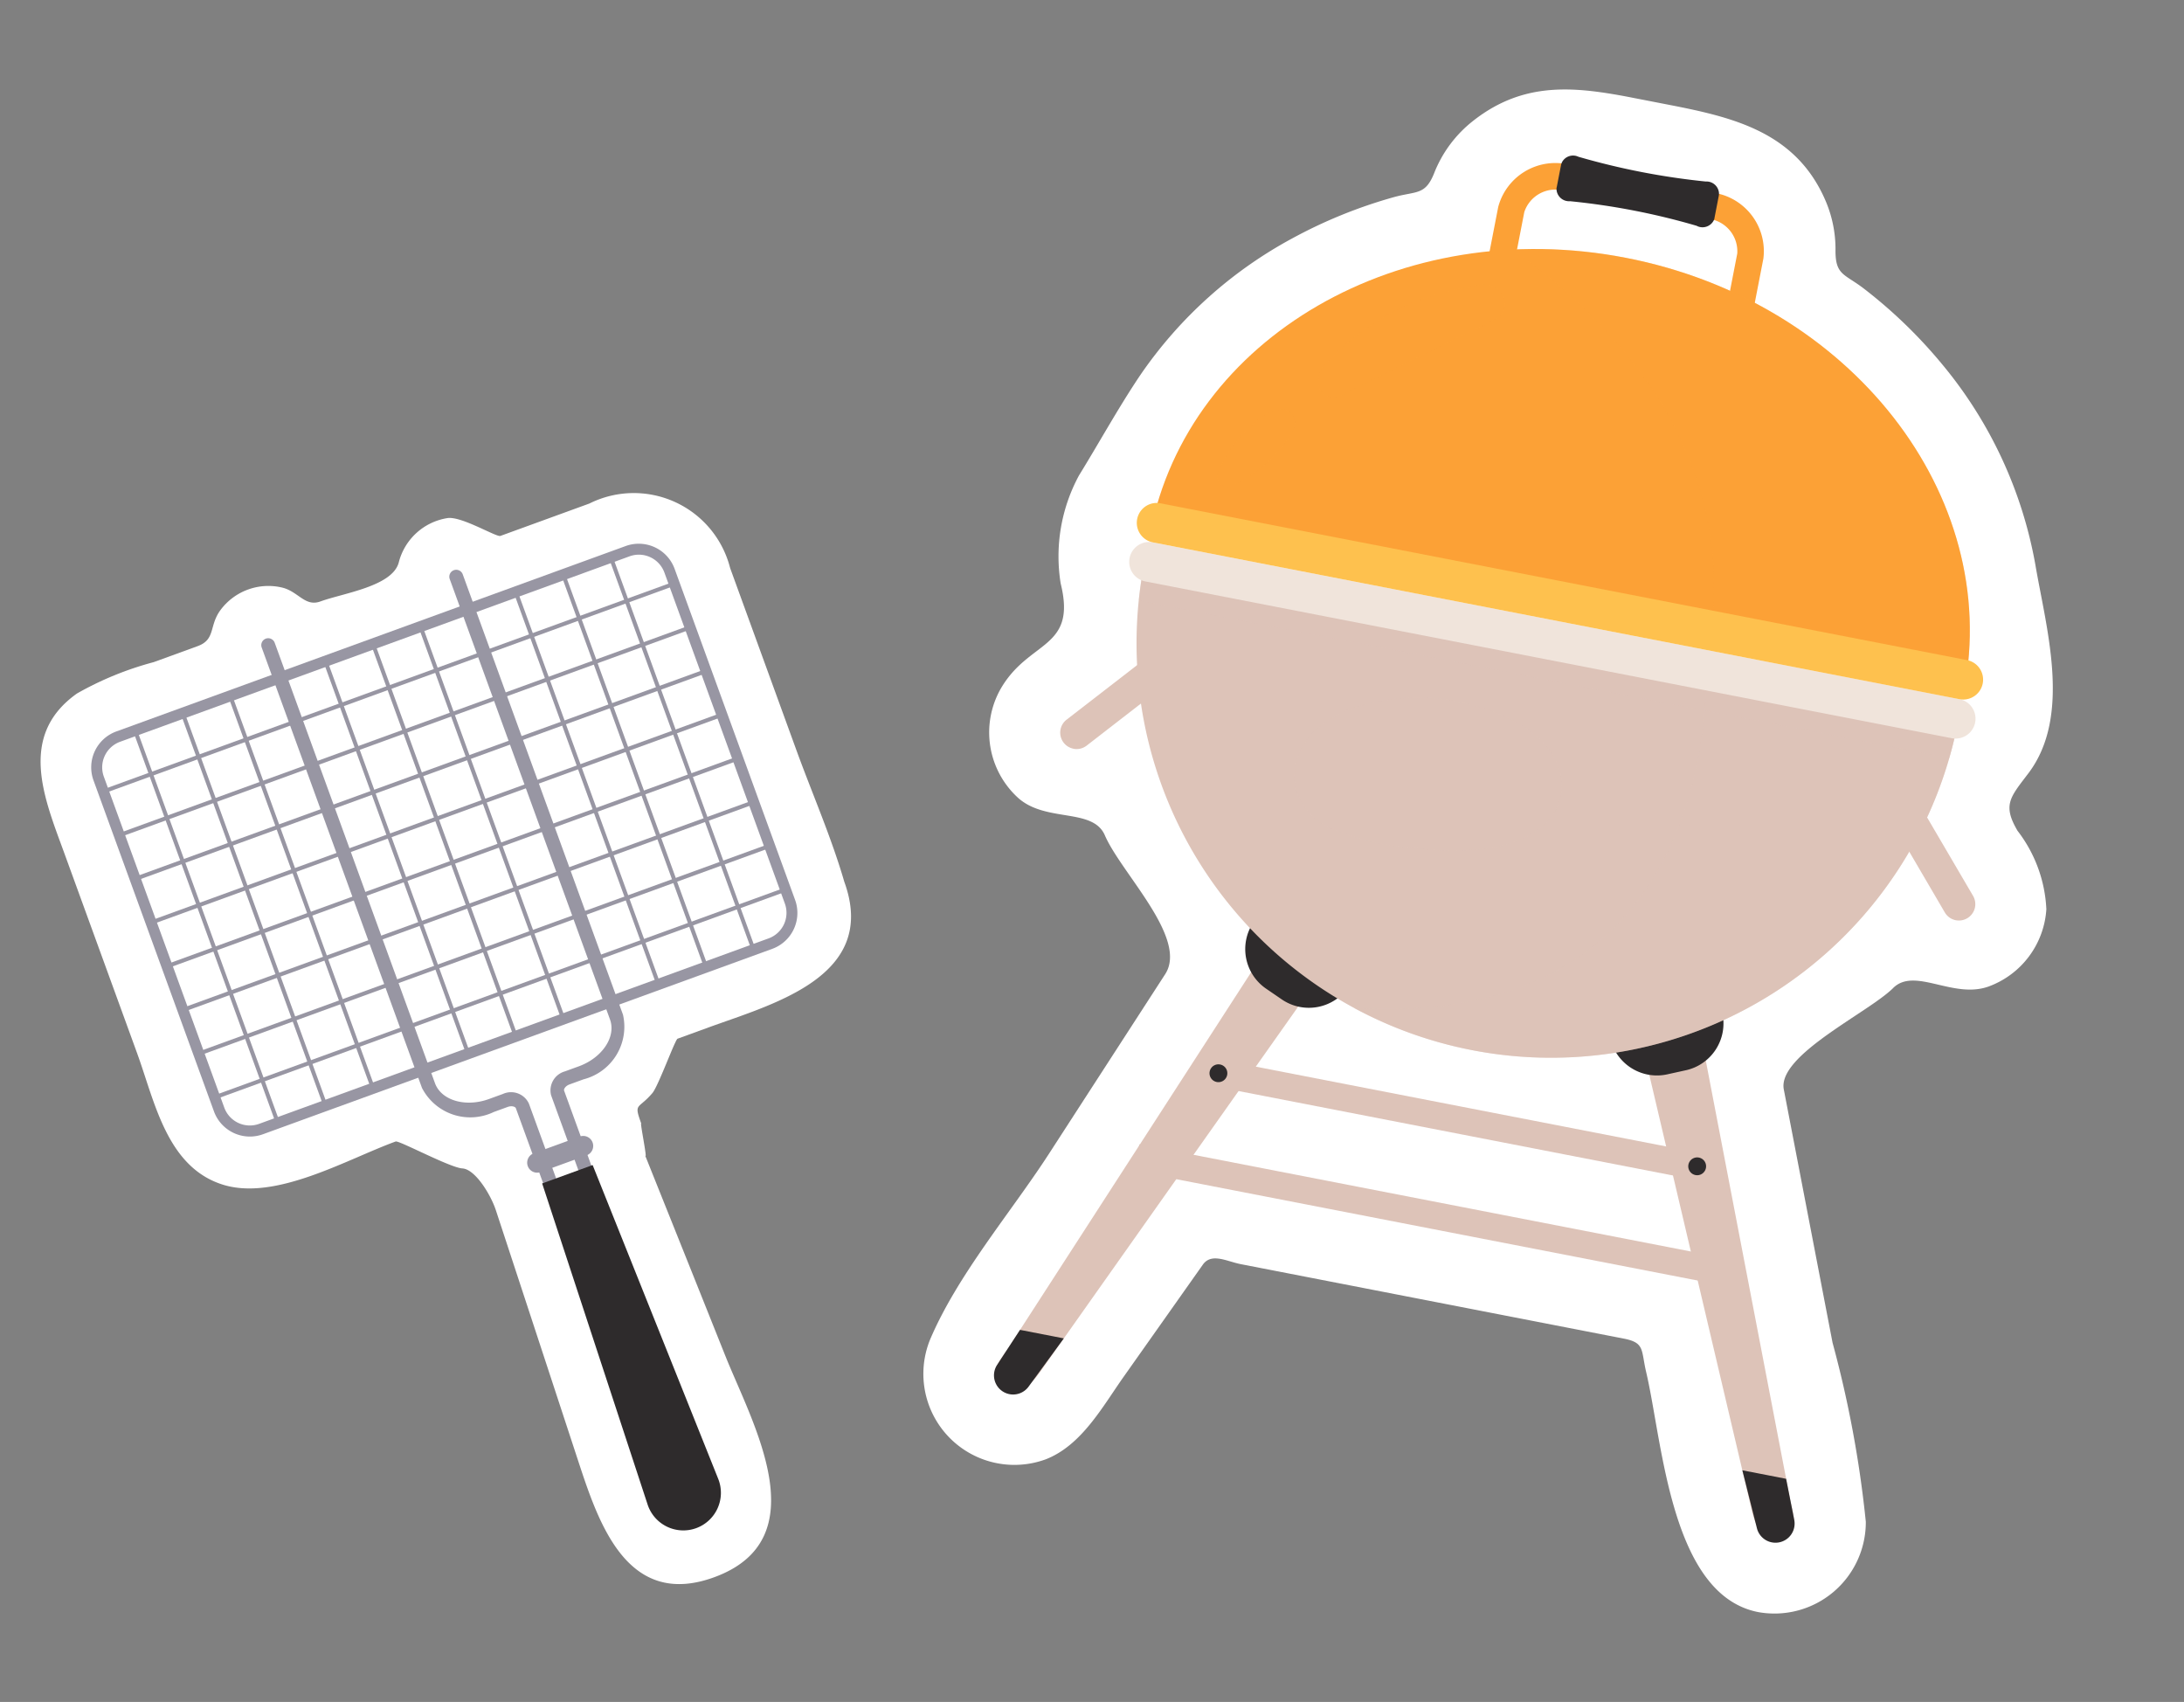 <svg xmlns="http://www.w3.org/2000/svg" xmlns:xlink="http://www.w3.org/1999/xlink" width="71.339" height="55.586" viewBox="0 0 71.339 55.586">
  <rect x="0" y="0" width="71.339" height="55.586" fill="#808080" stroke="none"/>
  <defs>
    <clipPath id="clip-path">
      <rect id="長方形_454" data-name="長方形 454" width="23.703" height="35.528" fill="none"/>
    </clipPath>
    <clipPath id="clip-path-3">
      <rect id="長方形_450" data-name="長方形 450" width="0.663" height="0.664" fill="none"/>
    </clipPath>
    <clipPath id="clip-path-6">
      <rect id="長方形_464" data-name="長方形 464" width="35.079" height="47.771" fill="none"/>
    </clipPath>
    <clipPath id="clip-path-8">
      <rect id="長方形_457" data-name="長方形 457" width="17.586" height="13.539" fill="none"/>
    </clipPath>
    <clipPath id="clip-path-9">
      <rect id="長方形_458" data-name="長方形 458" width="8.687" height="5.038" fill="none"/>
    </clipPath>
    <clipPath id="clip-path-10">
      <rect id="長方形_459" data-name="長方形 459" width="27.077" height="1.196" fill="none"/>
    </clipPath>
    <clipPath id="clip-path-11">
      <rect id="長方形_460" data-name="長方形 460" width="17.247" height="11.773" fill="none"/>
    </clipPath>
    <clipPath id="clip-path-12">
      <rect id="長方形_461" data-name="長方形 461" width="5.544" height="4.575" fill="none"/>
    </clipPath>
    <clipPath id="clip-path-13">
      <rect id="長方形_462" data-name="長方形 462" width="2.166" height="2.84" fill="none"/>
    </clipPath>
  </defs>
  <g id="グループ_622" data-name="グループ 622" transform="translate(-279.661 -5164.414)">
    <g id="グループ_596" data-name="グループ 596" transform="translate(279.661 5186.615) rotate(-20)">
      <g id="グループ_346" data-name="グループ 346" clip-path="url(#clip-path)">
        <g id="グループ_345" data-name="グループ 345">
          <g id="グループ_344" data-name="グループ 344" clip-path="url(#clip-path)">
            <path id="パス_7261" data-name="パス 7261" d="M1.187,17.975c1.436,1.111,4.1.616,5.8.616.117,0,1.375,1.41,1.747,1.572.388.169.577,1.127.561,1.652l-.055,1.743q-.109,3.452-.219,6.9c-.067,2.129-.143,5.065,2.871,5.065,3.633,0,2.9-4.279,2.821-6.636q-.1-3.238-.205-6.476c-.006-.208-.013-.417-.02-.625.01.315.238-1.25.238-.969,0-.782.048-.48.686-.846.256-.147,1.291-1.385,1.376-1.385h1.083c2.254,0,5.788.329,5.788-2.955.1-1.509,0-3.058,0-4.57V4.728a3.247,3.247,0,0,0-3.6-3.552H16.966c-.137,0-.973-1.046-1.422-1.138a1.953,1.953,0,0,0-1.99.811c-.457.672-2.04.327-2.845.327-.535,0-.563-.546-1.011-.848a1.948,1.948,0,0,0-2.158,0c-.529.356-.467.848-1.1.848H4.915a10.558,10.558,0,0,0-2.708.106C-.1,1.917.037,4.162.037,6.042V13c0,1.676-.357,3.809,1.15,4.975" transform="translate(0 0)" fill="#fff"/>
            <path id="パス_7262" data-name="パス 7262" d="M18.958,14H1.246A1.248,1.248,0,0,1,0,12.751V1.246A1.247,1.247,0,0,1,1.246,0H18.958A1.247,1.247,0,0,1,20.2,1.246V12.751A1.248,1.248,0,0,1,18.958,14M1.246.359a.888.888,0,0,0-.887.887V12.751a.888.888,0,0,0,.887.887H18.958a.888.888,0,0,0,.887-.887V1.246a.888.888,0,0,0-.887-.887Z" transform="translate(1.746 2.886)" fill="#9896a3"/>
            <rect id="長方形_431" data-name="長方形 431" width="0.132" height="13.638" transform="translate(3.513 3.065)" fill="#9896a3"/>
            <rect id="長方形_432" data-name="長方形 432" width="0.132" height="13.638" transform="translate(5.167 3.065)" fill="#9896a3"/>
            <rect id="長方形_433" data-name="長方形 433" width="0.132" height="13.638" transform="translate(6.82 3.065)" fill="#9896a3"/>
            <rect id="長方形_434" data-name="長方形 434" width="0.132" height="13.638" transform="translate(8.474 3.065)" fill="#9896a3"/>
            <rect id="長方形_435" data-name="長方形 435" width="0.132" height="13.638" transform="translate(10.128 3.065)" fill="#9896a3"/>
            <rect id="長方形_436" data-name="長方形 436" width="0.132" height="13.638" transform="translate(11.782 3.065)" fill="#9896a3"/>
            <rect id="長方形_437" data-name="長方形 437" width="0.132" height="13.638" transform="translate(13.436 3.065)" fill="#9896a3"/>
            <rect id="長方形_438" data-name="長方形 438" width="0.132" height="13.638" transform="translate(15.089 3.065)" fill="#9896a3"/>
            <rect id="長方形_439" data-name="長方形 439" width="0.132" height="13.638" transform="translate(16.743 3.065)" fill="#9896a3"/>
            <rect id="長方形_440" data-name="長方形 440" width="0.132" height="13.638" transform="translate(18.397 3.065)" fill="#9896a3"/>
            <rect id="長方形_441" data-name="長方形 441" width="0.132" height="13.638" transform="translate(20.05 3.065)" fill="#9896a3"/>
            <rect id="長方形_442" data-name="長方形 442" width="19.845" height="0.132" transform="translate(1.925 15.149)" fill="#9896a3"/>
            <rect id="長方形_443" data-name="長方形 443" width="19.845" height="0.132" transform="translate(1.925 13.63)" fill="#9896a3"/>
            <rect id="長方形_444" data-name="長方形 444" width="19.845" height="0.132" transform="translate(1.925 12.111)" fill="#9896a3"/>
            <rect id="長方形_445" data-name="長方形 445" width="19.845" height="0.133" transform="translate(1.925 10.593)" fill="#9896a3"/>
            <rect id="長方形_446" data-name="長方形 446" width="19.845" height="0.132" transform="translate(1.925 9.074)" fill="#9896a3"/>
            <rect id="長方形_447" data-name="長方形 447" width="19.845" height="0.133" transform="translate(1.925 7.555)" fill="#9896a3"/>
            <rect id="長方形_448" data-name="長方形 448" width="19.845" height="0.132" transform="translate(1.925 6.037)" fill="#9896a3"/>
            <rect id="長方形_449" data-name="長方形 449" width="19.845" height="0.132" transform="translate(1.925 4.518)" fill="#9896a3"/>
            <path id="パス_7263" data-name="パス 7263" d="M2.881,20.284a.226.226,0,0,1-.226-.226V17.205c0-.053-.093-.131-.237-.131H1.933A1.773,1.773,0,0,1,0,15.532V.226a.226.226,0,0,1,.452,0V15.532c0,.6.664,1.09,1.481,1.09h.485a.643.643,0,0,1,.689.583v2.853a.226.226,0,0,1-.226.226" transform="translate(8.393 1.708)" fill="#9896a3"/>
            <path id="パス_7264" data-name="パス 7264" d="M.226,20.284A.226.226,0,0,1,0,20.058V17.205a.644.644,0,0,1,.689-.583h.485c.817,0,1.481-.489,1.481-1.09V.226a.226.226,0,0,1,.452,0V15.532a1.773,1.773,0,0,1-1.933,1.542H.689c-.145,0-.238.078-.238.131v2.853a.225.225,0,0,1-.226.226" transform="translate(12.274 1.708)" fill="#9896a3"/>
            <path id="パス_7265" data-name="パス 7265" d="M1.924.653H.326A.326.326,0,1,1,.326,0h1.6a.326.326,0,0,1,0,.653" transform="translate(10.768 20.496)" fill="#9896a3"/>
            <path id="パス_7266" data-name="パス 7266" d="M1.228,12.3h0A1.228,1.228,0,0,1,0,11.031L.35,0H2.105l.349,11.031A1.228,1.228,0,0,1,1.228,12.3" transform="translate(10.665 21.515)" fill="#2e2b2c"/>
            <g id="グループ_337" data-name="グループ 337" transform="translate(11.561 23.967)" style="mix-blend-mode: screen;isolation: isolate">
              <g id="グループ_336" data-name="グループ 336">
                <g id="グループ_335" data-name="グループ 335" clip-path="url(#clip-path-3)">
                  <path id="パス_7267" data-name="パス 7267" d="M.663.332A.332.332,0,1,1,.332,0,.332.332,0,0,1,.663.332" transform="translate(0 0)" fill="#2e2b2c"/>
                </g>
              </g>
            </g>
            <g id="グループ_340" data-name="グループ 340" transform="translate(11.561 26.69)" style="mix-blend-mode: screen;isolation: isolate">
              <g id="グループ_339" data-name="グループ 339">
                <g id="グループ_338" data-name="グループ 338" clip-path="url(#clip-path-3)">
                  <path id="パス_7268" data-name="パス 7268" d="M.663.332A.332.332,0,1,1,.332,0,.332.332,0,0,1,.663.332" transform="translate(0 0)" fill="#2e2b2c"/>
                </g>
              </g>
            </g>
            <g id="グループ_343" data-name="グループ 343" transform="translate(11.561 29.412)" style="mix-blend-mode: screen;isolation: isolate">
              <g id="グループ_342" data-name="グループ 342">
                <g id="グループ_341" data-name="グループ 341" clip-path="url(#clip-path-3)">
                  <path id="パス_7269" data-name="パス 7269" d="M.663.332A.332.332,0,1,1,.332,0,.332.332,0,0,1,.663.332" transform="translate(0 0)" fill="#2e2b2c"/>
                </g>
              </g>
            </g>
          </g>
        </g>
      </g>
    </g>
    <g id="グループ_595" data-name="グループ 595" transform="translate(316.566 5164.414) rotate(11)">
      <g id="グループ_368" data-name="グループ 368" clip-path="url(#clip-path-6)">
        <g id="グループ_367" data-name="グループ 367">
          <g id="グループ_366" data-name="グループ 366" clip-path="url(#clip-path-6)">
            <path id="パス_7270" data-name="パス 7270" d="M30.632,26.919c.558-.82,1.995-.011,3.055-.646a2.885,2.885,0,0,0,1.367-2.836A4.537,4.537,0,0,0,33.639,21.1c-.647-.736-.442-1.026-.009-1.907,1.038-2.116-.331-4.757-1.077-6.737a14.1,14.1,0,0,0-4.247-5.849A15.907,15.907,0,0,0,25.35,4.685c-.73-.368-1.013-.248-1.165-1.068A4,4,0,0,0,23.559,2.1C22.085-.067,19.771,0,17.48,0c-2.173,0-4.136-.1-5.719,1.735a4.046,4.046,0,0,0-.92,1.9c-.147.8-.457.692-1.169,1.051A15.889,15.889,0,0,0,6.7,6.625,14.161,14.161,0,0,0,2.656,12c-.492,1.17-.883,2.394-1.322,3.556a5.552,5.552,0,0,0,.085,3.581c.938,2.023-.668,1.994-1.27,3.759a2.89,2.89,0,0,0,1.241,3.38c1.047.626,2.458-.156,3.015.66.757,1.109,3.321,2.778,2.8,4.075l-2.6,6.464c-.855,2.129-2.188,4.469-2.665,6.733a2.973,2.973,0,0,0,4.461,3.1c1.059-.671,1.485-2.028,1.978-3.124l1.84-4.087c.2-.455.748-.26,1.218-.26H24.176c.712,0,.624.252.932.937.964,2.14,2.172,6.993,5.089,6.993A2.984,2.984,0,0,0,33.082,44.2,36.289,36.289,0,0,0,30.9,38.667L27.758,30.85c-.423-1.054,2.233-2.987,2.875-3.931" transform="translate(0 0)" fill="#fff"/>
            <path id="パス_7271" data-name="パス 7271" d="M8.824,4.161H7.955V1.8A1.069,1.069,0,0,0,6.791.869H2.033A1.069,1.069,0,0,0,.868,1.8V4.161H0V1.8A1.93,1.93,0,0,1,2.033,0H6.791A1.93,1.93,0,0,1,8.824,1.8Z" transform="translate(13.102 2.542)" fill="#fca136"/>
            <path id="パス_7272" data-name="パス 7272" d="M7.92,17.877c-.387,0-.621-.438-.786-.815L.084,1.406A1,1,0,1,1,1.925.6l6.417,15.98c.222.508.487.989-.022,1.209a1,1,0,0,1-.4.084" transform="translate(22.186 27.407)" fill="#ddc3b8"/>
            <path id="パス_7273" data-name="パス 7273" d="M3.243,3.477l-.57.247A1.566,1.566,0,0,1,.614,2.909L0,1.491,3.445,0l.614,1.418a1.566,1.566,0,0,1-.815,2.059" transform="translate(21.254 27.37)" fill="#2e2b2c"/>
            <path id="パス_7274" data-name="パス 7274" d="M0,0H1.456l.516,1.264a.625.625,0,0,1-1.143.505Z" transform="translate(28.803 43.32)" fill="#2e2b2c"/>
            <path id="パス_7275" data-name="パス 7275" d="M.693,17.877c.387,0,.621-.438.786-.815L8.529,1.406A1,1,0,1,0,6.688.6L.27,16.584c-.222.508-.487.989.022,1.209a1,1,0,0,0,.4.084" transform="translate(4.228 27.407)" fill="#ddc3b8"/>
            <path id="パス_7276" data-name="パス 7276" d="M.944,3.477l.571.247a1.566,1.566,0,0,0,2.059-.815l.614-1.418L.743,0,.129,1.418A1.567,1.567,0,0,0,.944,3.477" transform="translate(9.586 27.37)" fill="#2e2b2c"/>
            <path id="パス_7277" data-name="パス 7277" d="M2.019,0H.562L.046,1.264a.625.625,0,0,0,1.143.505Z" transform="translate(4.205 43.32)" fill="#2e2b2c"/>
            <path id="パス_7278" data-name="パス 7278" d="M0,0A13.539,13.539,0,0,0,13.539,13.539,13.538,13.538,0,0,0,27.077,0Z" transform="translate(3.975 17.996)" fill="#ddc3b8"/>
            <path id="パス_7279" data-name="パス 7279" d="M27.077,11.773C27.077,5.271,21.016,0,13.539,0S0,5.271,0,11.773Z" transform="translate(3.975 5.174)" fill="#fca136"/>
            <path id="パス_7280" data-name="パス 7280" d="M.535,4.08a.535.535,0,0,1-.4-.889L2.777.182a.536.536,0,1,1,.8.707L.938,3.9a.537.537,0,0,1-.4.182" transform="translate(2.323 20.275)" fill="#ddc3b8"/>
            <path id="パス_7281" data-name="パス 7281" d="M3.18,4.08a.537.537,0,0,1-.4-.182L.133.889a.536.536,0,1,1,.8-.707L3.582,3.19a.535.535,0,0,1-.4.889" transform="translate(29.038 20.275)" fill="#ddc3b8"/>
            <rect id="長方形_455" data-name="長方形 455" width="16.502" height="0.889" transform="translate(9.216 33.412)" fill="#ddc3b8"/>
            <rect id="長方形_456" data-name="長方形 456" width="20.057" height="0.889" transform="translate(7.439 36.626)" fill="#ddc3b8"/>
            <path id="パス_7282" data-name="パス 7282" d="M.581.291A.291.291,0,1,1,.291,0,.29.29,0,0,1,.581.291" transform="translate(9.239 33.565)" fill="#2e2b2c"/>
            <path id="パス_7283" data-name="パス 7283" d="M.581.291A.291.291,0,1,1,.291,0,.29.29,0,0,1,.581.291" transform="translate(25.17 33.565)" fill="#2e2b2c"/>
            <g id="グループ_350" data-name="グループ 350" transform="translate(13.466 17.996)" opacity="0.38" style="mix-blend-mode: multiply;isolation: isolate">
              <g id="グループ_349" data-name="グループ 349">
                <g id="グループ_348" data-name="グループ 348" clip-path="url(#clip-path-8)">
                  <path id="パス_7284" data-name="パス 7284" d="M0,12.923a13.547,13.547,0,0,0,4.048.615A13.538,13.538,0,0,0,17.586,0H9.219C9.723,2.661,10.58,11.546,0,12.923" transform="translate(0 0)" fill="#ddc3b8"/>
                </g>
              </g>
            </g>
            <g id="グループ_353" data-name="グループ 353" transform="translate(10.087 20.448)" opacity="0.26" style="mix-blend-mode: screen;isolation: isolate">
              <g id="グループ_352" data-name="グループ 352">
                <g id="グループ_351" data-name="グループ 351" clip-path="url(#clip-path-9)">
                  <path id="パス_7285" data-name="パス 7285" d="M8.568,1.745C8.091.506,6.524.113,5.337.021A6.742,6.742,0,0,0,1.728.732,3.385,3.385,0,0,0,.259,2.055,2.057,2.057,0,0,0,.122,3.746,2,2,0,0,0,1.689,4.879a7.105,7.105,0,0,0,1.938.147c.223-.011.445-.035.665-.068a8.684,8.684,0,0,0,2.326-.423,3.622,3.622,0,0,0,1.624-.991,1.751,1.751,0,0,0,.327-1.8" transform="translate(0 0)" fill="#ddc3b8"/>
                </g>
              </g>
            </g>
            <g id="グループ_356" data-name="グループ 356" transform="translate(3.975 17.996)" opacity="0.38" style="mix-blend-mode: multiply;isolation: isolate">
              <g id="グループ_355" data-name="グループ 355">
                <g id="グループ_354" data-name="グループ 354" clip-path="url(#clip-path-10)">
                  <path id="パス_7286" data-name="パス 7286" d="M.052,1.188A.755.755,0,0,0,.145,1.2H26.982c.015,0,.028,0,.042,0C27.059.8,27.077.4,27.077,0H0C0,.4.018.8.052,1.188" transform="translate(0 0)" fill="#ddc3b8"/>
                </g>
              </g>
            </g>
            <path id="パス_7287" data-name="パス 7287" d="M27.487,0H.65a.65.65,0,1,0,0,1.3H27.487a.65.65,0,1,0,0-1.3" transform="translate(3.47 17.244)" fill="#f0e4db"/>
            <g id="グループ_359" data-name="グループ 359" transform="translate(13.805 5.174)" opacity="0.31" style="mix-blend-mode: multiply;isolation: isolate">
              <g id="グループ_358" data-name="グループ 358">
                <g id="グループ_357" data-name="グループ 357" clip-path="url(#clip-path-11)">
                  <path id="パス_7288" data-name="パス 7288" d="M3.709,0A15.438,15.438,0,0,0,0,.447C2.571,1.564,8.554,4.893,8.776,11.773h8.471C17.247,5.271,11.186,0,3.709,0" transform="translate(0 0)" fill="#fca136"/>
                </g>
              </g>
            </g>
            <path id="パス_7289" data-name="パス 7289" d="M27.487,0H.65a.649.649,0,1,0,0,1.3H27.487a.649.649,0,1,0,0-1.3" transform="translate(3.47 15.945)" fill="#fec14e"/>
            <g id="グループ_362" data-name="グループ 362" transform="translate(8.388 6.902)" opacity="0.33" style="mix-blend-mode: screen;isolation: isolate">
              <g id="グループ_361" data-name="グループ 361">
                <g id="グループ_360" data-name="グループ 360" clip-path="url(#clip-path-12)">
                  <path id="パス_7290" data-name="パス 7290" d="M5.381.2c-.32-.327-.75-.2-1.135.006h0A8.169,8.169,0,0,0,2.668.973a8.407,8.407,0,0,0-1.348,1.1,7.769,7.769,0,0,0-1.1,1.382.8.8,0,0,0-.119.9.5.5,0,0,0,.418.226A.8.8,0,0,0,1,4.345C2.151,3.453,3.314,2.578,4.473,1.7c.283-.215.593-.416.857-.654A.571.571,0,0,0,5.381.2" transform="translate(0 0)" fill="#fca136"/>
                </g>
              </g>
            </g>
            <g id="グループ_365" data-name="グループ 365" transform="translate(5.765 12.171)" opacity="0.33" style="mix-blend-mode: screen;isolation: isolate">
              <g id="グループ_364" data-name="グループ 364">
                <g id="グループ_363" data-name="グループ 363" clip-path="url(#clip-path-13)">
                  <path id="パス_7291" data-name="パス 7291" d="M1.8,0a.568.568,0,0,0-.368.119A.274.274,0,0,0,1.245.2,4.111,4.111,0,0,0,.008,2.422a.336.336,0,0,0,.118.347.327.327,0,0,0,.366.026,4.381,4.381,0,0,0,1.462-1.7,2.213,2.213,0,0,0,.2-.524A.446.446,0,0,0,1.8,0" transform="translate(0 0)" fill="#fca136"/>
                </g>
              </g>
            </g>
            <path id="パス_7292" data-name="パス 7292" d="M4.736,1.488a22.718,22.718,0,0,0-4.222,0A.411.411,0,0,1,0,1.164a.444.444,0,0,1,0-.058V.4A.44.44,0,0,1,.015.282.409.409,0,0,1,.507.011a23.412,23.412,0,0,0,4.236,0,.408.408,0,0,1,.491.271A.414.414,0,0,1,5.25.4v.711a.434.434,0,0,1,0,.058.411.411,0,0,1-.51.323" transform="translate(14.855 2.219)" fill="#2e2b2c"/>
          </g>
        </g>
      </g>
    </g>
  </g>
</svg>
